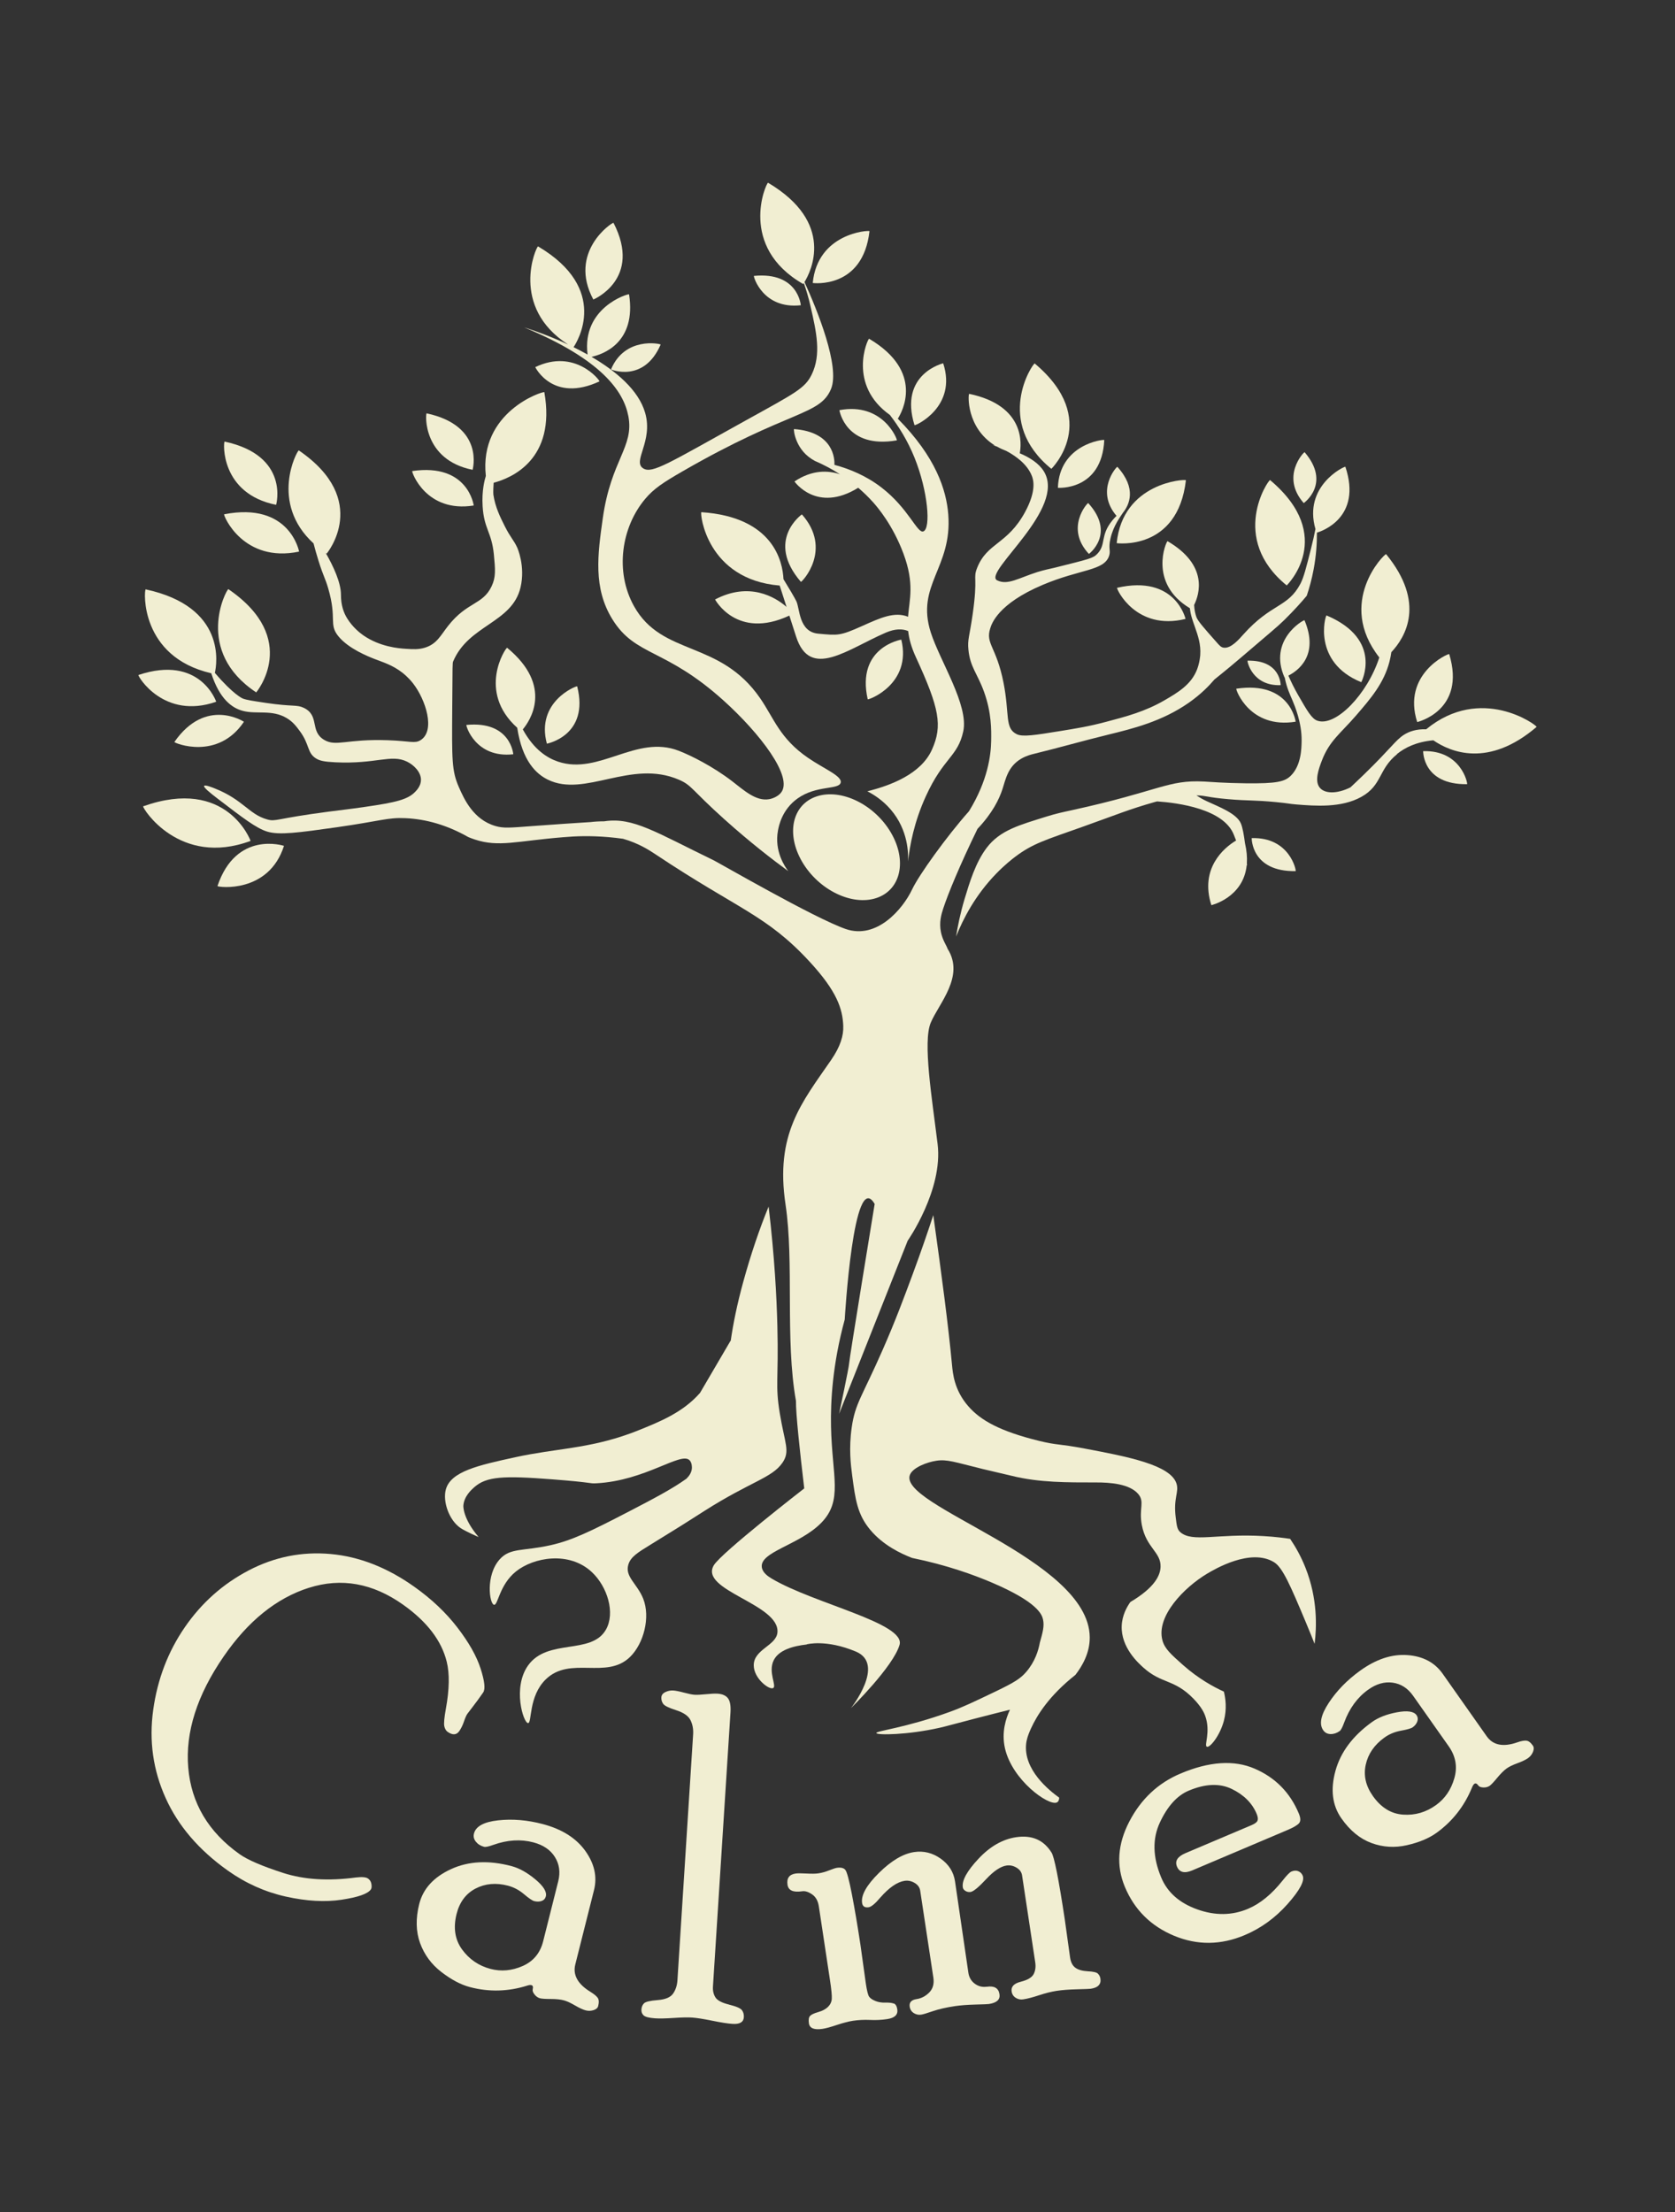 <?xml version="1.0" encoding="UTF-8"?><svg id="Warstwa_1" xmlns="http://www.w3.org/2000/svg" viewBox="0 0 402.31 531.06"><rect x="0" y="0" width="402.31" height="531.06" fill="#333333" stroke="none"/><defs><style>.cls-1{fill:#f1eed2;stroke-width:0px;}</style></defs><path class="cls-1" d="M74.18,381.2c7.79-2.48,15.35-1.13,22.68,4.08,5.7,4.05,9.18,8.59,10.43,13.64.72,2.88.65,6.63-.19,11.26-.4,2.18-.52,3.59-.39,4.22.14.63.4,1.09.78,1.36,1.22.86,2.16.8,2.84-.19.43-.63.8-1.38,1.1-2.26.3-.88.57-1.5.82-1.86.14-.21.6-.8,1.36-1.78.76-.98,1.57-2.09,2.44-3.35.56-.81.35-2.71-.61-5.71-.96-3-2.82-6.29-5.58-9.88-2.76-3.59-6.22-6.86-10.37-9.8-6.5-4.61-13.19-7.23-20.09-7.85-6.9-.62-13.45.69-19.66,3.93-6.2,3.24-11.33,7.8-15.36,13.66-4.04,5.87-6.57,12.5-7.59,19.88-1.02,7.39-.03,14.42,2.99,21.11,3.01,6.69,7.99,12.49,14.93,17.42,4.3,3.05,8.94,5.13,13.92,6.24,4.98,1.11,9.45,1.36,13.41.76,3.96-.6,6.31-1.42,7.03-2.47.19-.27.23-.69.14-1.27-.09-.58-.36-1.03-.82-1.35-.48-.34-1.45-.42-2.91-.25-6.62.89-12.45.53-17.49-1.1-5.04-1.63-8.52-3.13-10.45-4.5-7.5-5.33-11.61-12.25-12.33-20.77-.72-8.52,2.12-17.42,8.5-26.68,5.86-8.52,12.69-14.02,20.47-16.5Z"/><path class="cls-1" d="M141.89,478.24c-3.11-1.88-4.35-4.09-3.71-6.63l4.49-17.83c.81-3.22.11-6.36-2.1-9.44-2.21-3.07-5.61-5.21-10.2-6.42-3.71-.98-7.28-1.28-10.72-.9-3.44.38-5.37,1.44-5.81,3.17-.18.71-.03,1.36.46,1.96.48.6,1.14,1.01,1.98,1.23.35.09,1.1-.07,2.24-.48,3.35-1.19,6.55-1.39,9.59-.59,2.37.63,4.1,1.8,5.17,3.52,1.08,1.72,1.34,3.66.8,5.82l-3.62,14.4c-.71,2.83-2.36,4.82-4.94,5.95-2.58,1.13-5.15,1.36-7.7.69-2.83-.75-5.11-2.3-6.83-4.66-1.72-2.36-2.16-5.2-1.33-8.52.72-2.86,2.24-4.9,4.56-6.11,2.32-1.21,4.92-1.44,7.79-.69,1.4.37,2.68,1.05,3.85,2.04,1.17.99,1.98,1.54,2.44,1.66.66.17,1.26.16,1.8-.03.53-.2.87-.57,1-1.1.28-1.1-.56-2.46-2.52-4.09-1.96-1.63-3.86-2.69-5.71-3.18-5.48-1.45-10.32-1.21-14.51.71-4.19,1.92-6.75,4.72-7.67,8.4-.87,3.47-.8,6.6.21,9.38,1.02,2.78,2.72,5.09,5.11,6.93,2.39,1.84,4.67,3.05,6.84,3.62,4.58,1.21,9.17,1.1,13.75-.34.45-.15.79-.19,1.04-.12.35.09.45.42.31.99-.09.35.06.77.44,1.25s.82.78,1.31.91c.42.11,1.28.17,2.59.17,1.3,0,2.36.11,3.16.33.7.19,1.58.59,2.64,1.21,1.06.62,1.92,1.02,2.58,1.19.63.17,1.26.15,1.89-.05.63-.2,1-.53,1.12-1,.22-.9.18-1.56-.14-1.99-.32-.43-.87-.88-1.65-1.35Z"/><path class="cls-1" d="M175.1,481.25c-1.71-.42-2.8-.99-3.26-1.72-.46-.73-.66-1.59-.6-2.57l4.21-65.84c.1-1.61-.1-2.74-.6-3.4-.5-.66-1.33-1.03-2.49-1.11-.61-.04-1.54,0-2.79.13-1.24.13-2.17.17-2.79.13-.54-.04-1.38-.21-2.5-.51-1.12-.3-1.98-.47-2.55-.51-.65-.05-1.29.08-1.9.37-.62.29-.95.71-.98,1.27-.04.56.1,1.07.42,1.54.31.47,1.36.99,3.13,1.55,1.77.57,2.92,1.35,3.43,2.36.51,1.01.73,2.15.65,3.43l-3.77,59.05c-.08,1.24-.43,2.31-1.05,3.2-.62.89-1.85,1.41-3.68,1.55-1.84.14-2.94.41-3.31.79-.37.38-.57.87-.61,1.46-.04.59.14,1.07.53,1.43.39.36,1.31.6,2.76.7,1.01.07,2.5.04,4.47-.09,1.97-.13,3.46-.17,4.47-.09,1.08.08,2.68.33,4.8.76,2.11.43,3.71.68,4.8.75,1.77.13,2.69-.4,2.77-1.59.04-.66-.11-1.23-.46-1.7-.35-.47-1.38-.91-3.09-1.33Z"/><path class="cls-1" d="M263.7,473.82c-.32-.31-1.13-.5-2.41-.56-1.29-.07-2.28-.34-2.97-.83-.69-.49-1.13-1.31-1.3-2.47l-1.29-9.25c-1.47-9.74-2.54-15.06-3.18-15.97-1.88-3.01-4.71-4.24-8.5-3.67-3.25.49-6.26,2.21-9.02,5.16-2.77,2.95-4.03,5.24-3.78,6.87.05.36.27.65.65.88.38.22.78.3,1.21.24.68-.1,1.93-1.13,3.76-3.09,1.83-1.96,3.46-3.05,4.88-3.26.82-.12,1.62.04,2.39.5.78.46,1.23,1.08,1.35,1.88l3.16,20.87c.16,1.08.03,2.03-.39,2.83-.43.8-1.46,1.41-3.09,1.82-1.63.41-2.37,1.19-2.19,2.33.1.66.42,1.17.97,1.52.55.35,1.14.48,1.79.38,1.04-.15,2.31-.49,3.83-.99,1.52-.5,2.94-.86,4.26-1.06,1.32-.2,2.95-.32,4.88-.37,1.93-.05,3.02-.09,3.27-.13,1.75-.26,2.53-1.07,2.32-2.43-.07-.48-.27-.87-.59-1.18Z"/><path class="cls-1" d="M236.99,476.96c-1.04.15-1.98-.08-2.85-.71-.86-.63-1.38-1.51-1.55-2.63l-3.21-21.96c-.34-2.25-1.49-4.06-3.45-5.45-1.96-1.39-4.09-1.91-6.37-1.57-2.68.4-5.5,2.08-8.47,5.02-2.97,2.94-4.31,5.34-4.03,7.19.13.83.65,1.18,1.58,1.04.64-.1,1.58-.88,2.81-2.34,2.11-2.4,4.05-3.74,5.83-4.01.82-.12,1.62.04,2.39.5.78.46,1.23,1.08,1.35,1.88l3.16,20.87c.22,1.48-.11,2.67-.99,3.56-.89.89-1.9,1.42-3.05,1.59-1.25.19-1.8.8-1.64,1.83.1.66.42,1.17.97,1.52.55.35,1.14.48,1.79.38.43-.06,1.36-.34,2.78-.83,1.43-.49,3.21-.9,5.36-1.22,1.29-.19,2.91-.32,4.86-.37,1.95-.05,3.03-.09,3.25-.13,1.9-.29,2.75-1.07,2.55-2.35-.22-1.47-1.24-2.07-3.06-1.79Z"/><path class="cls-1" d="M214.68,481.01c-.45-.18-1.13-.25-2.03-.23-.91.03-1.72-.11-2.44-.41-.72-.3-1.21-.64-1.47-1.03-.26-.39-.52-1.41-.77-3.08l-1.32-9.47c-.7-4.6-1.38-8.62-2.05-12.08-.67-3.45-1.2-5.4-1.6-5.84-.4-.44-1.08-.59-2.04-.44-.32.05-.92.25-1.81.6-.88.35-1.75.6-2.61.72-.65.1-1.6.11-2.88.04-1.27-.07-2.13-.07-2.56,0-1.54.23-2.19,1.13-1.95,2.71.21,1.36,1.38,1.87,3.52,1.55.71-.11,1.51.14,2.39.75.88.61,1.41,1.56,1.61,2.86l2.68,17.73c.34,2.24.48,3.73.43,4.48s-.36,1.39-.91,1.94c-.56.54-1.33.96-2.31,1.23-.98.28-1.64.58-1.97.91-.33.33-.43.94-.3,1.82.18,1.17,1.27,1.61,3.27,1.31.79-.12,1.94-.43,3.45-.94,1.52-.5,2.81-.84,3.88-1,1.32-.2,2.69-.26,4.09-.2,1.4.07,2.76,0,4.09-.2,1.82-.27,2.64-1.05,2.45-2.34-.12-.77-.4-1.25-.84-1.42Z"/><path class="cls-1" d="M311.81,449.22c-.49-.19-1.04-.16-1.63.09-.4.17-1.1.88-2.1,2.14-2.61,3.29-5.38,5.56-8.3,6.8-3.85,1.63-7.92,1.68-12.21.15-4.29-1.53-7.18-4.09-8.67-7.67-2.04-4.89-2.14-9.29-.31-13.2,1.83-3.91,4.13-6.45,6.89-7.62,3.99-1.69,7.44-1.83,10.36-.43,2.91,1.41,4.91,3.4,5.99,5.98.29.7.36,1.25.21,1.63-.15.38-.61.73-1.38,1.06l-15.91,6.74c-1.93.82-2.61,1.89-2.06,3.23.58,1.4,1.81,1.71,3.67.92l22.86-9.69c1.43-.6,2.35-1.15,2.78-1.62.43-.48.41-1.26-.04-2.34-2.1-5.03-5.63-8.62-10.6-10.77-4.97-2.15-10.92-1.75-17.87,1.19-5.35,2.27-9.44,6.11-12.25,11.51-2.81,5.41-3.17,10.63-1.07,15.66,2.3,5.51,6.24,9.42,11.82,11.75,5.59,2.32,11.25,2.27,17.01-.17,3.89-1.65,7.31-4.13,10.25-7.44,2.94-3.31,4.16-5.59,3.64-6.82-.21-.51-.57-.87-1.06-1.06Z"/><path class="cls-1" d="M366.55,417.88c-.53-.03-1.22.1-2.07.4-3.41,1.2-5.86.72-7.38-1.42l-10.59-15.03c-1.91-2.71-4.74-4.21-8.47-4.48-3.74-.27-7.52.97-11.37,3.75-3.11,2.24-5.62,4.82-7.53,7.73-1.91,2.91-2.35,5.1-1.32,6.56.42.6,1.01.9,1.77.92.76.01,1.49-.23,2.2-.74.29-.21.65-.9,1.07-2.05,1.24-3.37,3.14-5.98,5.69-7.82,1.99-1.44,3.98-2.01,5.96-1.73,1.99.28,3.62,1.33,4.9,3.15l8.56,12.14c1.68,2.39,2.13,4.95,1.33,7.69-.79,2.74-2.26,4.88-4.41,6.42-2.38,1.71-5.01,2.48-7.88,2.28-2.88-.19-5.31-1.69-7.28-4.49-1.7-2.41-2.27-4.91-1.7-7.5.57-2.59,2.05-4.75,4.46-6.49,1.17-.85,2.51-1.4,4-1.67,1.49-.27,2.43-.54,2.81-.81.56-.4.93-.88,1.12-1.42.19-.54.13-1.04-.18-1.49-.65-.93-2.22-1.16-4.7-.7-2.48.46-4.5,1.25-6.05,2.37-4.6,3.32-7.51,7.22-8.74,11.71-1.23,4.49-.75,8.29,1.44,11.4,2.06,2.93,4.47,4.9,7.22,5.91,2.75,1.01,5.58,1.19,8.5.52,2.92-.66,5.29-1.65,7.11-2.96,3.84-2.77,6.69-6.4,8.53-10.88.18-.44.37-.74.57-.89.29-.21.61-.08.95.4.21.3.62.45,1.23.47s1.11-.13,1.53-.42c.35-.26.95-.89,1.78-1.9.84-1.01,1.59-1.76,2.27-2.25.59-.42,1.45-.84,2.6-1.26s1.99-.83,2.55-1.23c.53-.38.92-.88,1.17-1.49.25-.62.24-1.12-.04-1.51-.53-.76-1.06-1.15-1.59-1.18Z"/><path class="cls-1" d="M196.17,191.19c-5.89,1.94-7.45,8.98-3.5,15.72s11.93,10.63,17.81,8.69c5.89-1.94,7.45-8.98,3.5-15.72-3.95-6.74-11.93-10.63-17.81-8.69Z"/><path class="cls-1" d="M309.9,369.45c-1.37-.21-3.61-.51-6.39-.67-11.2-.67-17.12,1.63-20.05-.97-.74-.66-.83-1.6-1.06-3.43-.62-4.82.83-6.11.18-8.19-1.41-4.52-11.82-6.49-22.03-8.42-6.47-1.22-6.46-.75-10.94-1.84-9.34-2.29-14.08-4.9-17.07-8.36-3.35-3.86-3.69-7.84-3.89-9.98-.88-9.38-2.43-21.13-4.49-35.86-1.16,3.55-2.81,8.41-4.94,14.16-2.08,5.6-4.12,11.12-7.19,18.11-4.98,11.35-6.63,12.87-7.46,18.69-.72,5.02-.23,8.97.12,11.6.75,5.68,1.23,9.3,4.34,13,3.07,3.66,7.27,5.67,10.03,6.73,8.43,1.73,14.85,4.08,19.17,5.92,10.89,4.64,12.01,7.62,12.28,8.82.37,1.61-.07,3.15-.75,5.57-.34,1.86-1.14,4.59-3.3,7.08-1.35,1.55-2.72,2.46-7.44,4.72-5.12,2.45-7.68,3.68-10.87,4.84-10.68,3.88-17.75,4.56-17.66,5.09.09.55,7.52.47,15.22-1.27,1.71-.39,2.11-.55,8.63-2.24,3.51-.91,6.37-1.63,8.24-2.09-.96,2.04-2.09,5.39-1.2,9.28,1.74,7.62,10.39,13.82,12.43,13,.29-.12.55-.42.6-1.16-2.43-1.75-8.65-6.71-7.94-13,.06-.5.22-1.6,1.2-3.71,1.38-3,4.24-7.72,10.63-12.77,1.55-2.01,3.48-5.18,3.44-9.05-.17-18.88-46.68-31.65-43.13-39.11.8-1.68,4.05-2.91,6.29-3.25,2.55-.39,4.33.3,11.08,1.97,2.29.57,4.6,1.05,6.89,1.62,6.81,1.7,13.66,1.61,20.27,1.62,3.64-.03,8.18.39,10.21,2.73,1.68,1.94.14,3.47.9,7.49,1.04,5.48,4.63,6.49,4.5,10.05-.07,1.98-1.3,4.91-7.26,8.44-.84,1.19-1.97,3.18-2.07,5.72-.21,5.21,4.05,8.99,5.28,10.09,4.37,3.88,7.32,2.66,11.9,7.34,2.04,2.08,2.64,3.53,2.88,4.2,1.37,3.85-.34,7.1.39,7.39.73.3,3.14-2.65,4.09-6.23.77-2.91.38-5.47,0-7-2.5-1.14-6.12-3.11-9.82-6.39-2.93-2.61-4.4-3.91-4.94-5.92-1.57-5.8,5.26-12.74,10.72-16,1.73-1.03,10.48-6.25,16.12-2.74,2.05,1.28,3.92,5.64,7.57,14.33.93,2.22,1.67,4.06,2.14,5.25.5-3.98.77-10.81-2.2-18.29-1.08-2.73-2.39-5.02-3.65-6.88Z"/><path class="cls-1" d="M154.51,383.86c-1.46-3.68-4.47-5.3-3.59-8.24.56-1.87,2.28-2.91,5.39-4.82,6.39-3.92,9.42-5.84,11.01-6.87,1.06-.68,1.35-.86,1.99-1.27,11.09-7.03,16.1-7.84,18.61-11.47,1.93-2.79.57-4.61-.61-11.79-1.18-7.11-.26-7.84-.6-21.12-.17-6.77-.66-16.45-2.1-28.61-2.23,5.44-4.28,11.49-6.1,18.1-1.47,5.35-2.42,10.05-3.01,14.18l-.03-.07-7.34,12.53c-4.11,4.67-9.5,6.87-15.28,9.17-.44.17-.93.37-1.51.57-10.18,3.69-17.79,3.56-27.55,5.69-8.84,1.93-15.53,3.39-16.71,7.76-.78,2.89.78,7.38,3.53,9.24,1.29.87,4.35,2.17,4.35,2.17-3.86-4.52-3.67-7.5-3.67-7.5.14-2.26,1.93-3.85,2.58-4.43,2.98-2.66,7.09-2.83,18.75-1.93,10.26.79,8.74,1.05,10.64.95,11.73-.62,20.16-7.57,22.32-5.57.67.62.61,1.81.6,1.97-.06.99-.63,1.83-1.31,2.5-3.58,2.56-8.15,4.93-13.96,7.95-8.99,4.66-13.54,6.87-18.65,8.01-6.67,1.49-9.72.57-12.25,3.41-3.43,3.85-2.46,10.65-1.36,10.9.96.21,1.25-4.75,5.25-7.98,4.25-3.43,12.8-4.96,18.24.12,3.74,3.49,5.71,9.83,3.37,13.87-3.53,6.09-14.02,1.98-18.69,8.58-3.74,5.28-1.14,13.74,0,13.81,1,.07.05-6.41,4.28-10.51,5.88-5.7,14.59.17,20.25-5.39,3.3-3.25,4.88-9.53,3.15-13.93Z"/><path class="cls-1" d="M193.75,394.77s4.64-1.28,11.83,1.74c7.19,3.02-1.2,13.58-1.2,13.58,0,0,10.18-9.98,11.68-15.2,1.5-5.22-20.52-9.87-30.7-15.9-.89-.53-2.19-1.42-2.38-2.71-.56-3.73,8.99-5.34,14.22-10.63,5.35-5.42,2.64-11.12,2.4-23.21-.12-6.02.34-14.81,3.29-25.65,0,0,2.1-36.56,7.19-27.74,0,0-6.14,37.49-6.14,38.3s-2.4,12.07-2.4,12.07l16.47-41.55s8.54-12.19,7.19-23.21c-1.35-11.03-3.59-24.49-1.65-29.13,1.95-4.64,8.24-11.14,4.04-17.76-.25-.79-1.18-2.02-1.58-3.93-.51-2.44.11-4.4.53-5.7,1.18-3.6,4-10.45,8.24-19.15,3.62-3.82,5.21-7.14,5.99-9.52.78-2.38,1.28-5.42,4.49-7.31,1.24-.73,2.43-1.02,3-1.16,6.02-1.47,11.95-3.17,17.97-4.64,5.77-1.41,12.88-3.15,19.32-7.66,2.93-2.05,4.9-4.11,6.14-5.57,2.89-2.31,5.19-4.24,6.76-5.59,6.57-5.63,8.28-6.99,10.02-8.69,2.45-2.41,4.28-4.49,5.39-5.82.63-1.87,1.21-3.98,1.65-6.32.61-3.25.81-6.23.79-8.83,1.06-.31,10.93-3.57,6.84-15.82-.29-.13-10.17,4.61-7.19,14.95-.26,1.3-.6,2.88-1.06,4.68-1.17,4.65-1.76,6.97-2.56,8.48-3.05,5.75-6.94,4.6-13.71,12.16-1.02,1.14-2.97,3.44-4.74,3.16-.62-.1-.97-.5-1.68-1.31-2.99-3.37-4.49-5.07-4.84-6.02-.23-.63-.49-1.64-.55-2.92,1.28-2.59,3.46-9.56-6.39-15.32-.32.08-4.69,10.07,5.37,16.1.2,1.82.76,3.2,1.2,4.47.75,2.16,1.47,4.2,1.29,6.76-.01.15-.12,1.79-.77,3.48-1.4,3.62-4.58,5.52-7.81,7.39-4.67,2.71-9.19,3.9-14.09,5.19-4.1,1.09-7.02,1.56-11.16,2.23-5.85.95-8.8,1.41-10.21.74-3-1.43-1.7-4.72-3.21-12.37-1.72-8.7-4.39-9.34-3.19-13.06.32-1.01,1.75-5.85,12.61-10.44,9.01-3.81,14.73-3.34,15.93-6.94.45-1.34-.24-1.74.34-4.21.72-3.13,2.45-5.28,2.99-6.16,1.51-1.86,3.4-5.81-1.34-11.03-.23-.01-5.35,5.74-.2,11.78-.33.32-.67.68-1,1.09-3,3.66-1.44,5.73-3.59,8-1.04,1.1-1.85,1.24-10.33,3.37-1.01.25-2.39.49-4.16,1.05-4.42,1.41-7.06,3.2-9.56,1.98-.07-.04-.11-.06-.13-.07-3.07-2.1,16.86-17.2,11.3-26.14-1.19-1.91-3.38-3.3-5.77-4.31.38-1.95,1.5-11.42-12.16-14.27-.25.16-.72,8.11,6.2,12.41-.2-.05-.41-.09-.6-.14.34.11.71.25,1.08.39.68.39,1.43.74,2.25,1.05.25.14.5.27.76.42,1.12.68,4.18,2.53,5.37,5.56.37.93,1.17,3.53-1.62,8.68-4.24,7.82-9.09,7.33-11.5,13.37-1.09,2.71.23,1.97-1.1,11.24-.76,5.34-1.26,5.98-1.01,8.46.41,4.17,2.14,5.67,3.73,10.05,1.85,5.09,1.77,9.24,1.73,11.87-.06,3.3-.76,9.43-5.32,16.84-5.37,6.05-12.01,15.28-13.66,18.77-2.25,4.76-8.49,12.07-15.93,9.52-7.43-2.55-30.5-15.9-31.7-16.48-13.95-6.76-19.37-10.4-26.21-9.4-.05,0-.09.02-.13.02-1.26,0-2.36.07-3.24.18-3.65.23-8.41.54-14,.96-5.44.41-6.9.56-8.84,0-5.4-1.55-7.6-6.58-8.84-9.4-1.68-3.85-1.66-6.44-1.57-18.89.07-10.79.06-10.83.22-11.23,3.71-8.81,14.15-9.21,16.18-17.76,1.22-5.16-.79-9.57-.79-9.57-.87-1.9-1.57-2.3-3.03-5.22-1.06-2.11-2.25-4.5-2.7-7.49,0,0-.09-.66.07-2.86,4.19-1.1,15.04-5.54,12.17-21.75-.4-.25-15.72,4.7-14.05,20.11-.29.95-1,3.52-.77,7.29.33,5.47,2.18,6.18,2.7,11.58.34,3.59.52,5.41-.56,7.66-2.14,4.47-5.87,3.64-10.45,9.49-1.82,2.32-2.7,4.34-5.58,5.22-1.51.46-2.81.38-4.64.26-1.57-.1-6.1-.45-10.11-3.22-.96-.67-2.59-2.01-3.85-4.01-.89-1.4-1.54-3.23-1.54-5.74,0-2.93-1.81-6.83-3.65-10.03.08.05.14.1.22.16,0,0,10.76-12.86-6.69-24.79-.45.08-7.11,12.58,3.54,22.33.32,1.24.71,2.63,1.19,4.16,1.23,3.93,1.59,4.08,2.35,6.7,2.13,7.34.04,8.53,2.45,11.46,2.46,2.99,7.16,4.83,8.68,5.43,1.96.77,4.27,1.42,6.66,3.28.25.2,1.44,1.13,2.55,2.55,3.08,3.94,5.46,11.42,1.8,13.67-1.39.85-2.42.19-7.86,0-9.88-.35-12.4,1.63-15.28-.09-3.5-2.09-1.02-5.78-4.83-7.66-1.76-.87-2.59-.23-9.21-1.22-3.05-.46-4.58-.68-5.5-1.04,0,0-2.21-.88-6.7-6.16.47-2.08,2.83-15.86-16.63-20.05-.41.26-1.39,16.2,15.76,20.14,1.99,6.19,4.97,8.34,7.57,9.03,3.36.89,7-.39,10.56,1.74,1.49.89,2.3,1.98,3.15,3.13,2.41,3.26,1.7,5.22,3.91,6.57.85.52,1.85.78,4.62.91,9.79.47,13.38-2.02,17.19-.17,1.8.88,3.36,2.58,3.37,4.35.01,1.41-.95,2.46-1.35,2.87-1.8,1.9-4.66,2.58-12.13,3.66-3.89.56-5.54.73-8.65,1.13-12.89,1.68-12.66,2.47-14.78,1.88-4.43-1.22-5.74-4.72-12.62-7.45-.67-.27-2.28-.9-2.53-.63-.31.31,1.48,1.75,3.09,2.98,6.27,4.8,9.41,7.2,12.02,8.01,2.9.9,7.55.26,16.74-1.04,10.69-1.52,12.15-2.38,16.51-2.18,4.96.23,9.99,1.66,15.05,4.53.34.15.9.37,1.6.6,5.75,1.9,10.07.35,21.16-.55,1.17-.09,2.1-.16,2.5-.18,3.09-.16,7.1-.12,11.92.55,3.8,1.08,6.38,2.79,7.74,3.69,20.17,13.44,26.71,14.57,37.14,25.88,6.53,7.09,7.85,11.27,8.02,15.33.1,2.37-.7,5-2.93,8.23-7.04,10.21-13.48,17.76-10.93,34.7,2.08,13.86-.14,32.3,2.5,47.13-.04,2.97.88,11.67,1.99,21,0,0-19.92,15.44-21.72,18.45-3.6,6.05,15.88,9.29,15.28,16.13-.28,3.19-5.7,4.03-5.69,7.89,0,3.15,3.72,5.98,4.67,5.46.9-.5-1.26-3.79.1-6.62,1.22-2.54,4.72-3.48,7.97-3.84Z"/><path class="cls-1" d="M335.53,181.03c1.91-1.54,4.65-2.93,8.73-3.3,4.15,2.85,13.25,6.66,24.81-3.22,0-.46-13.34-10.24-26.52.57-2.35-.07-4.06.51-5.32,1.31-2.02,1.27-3.04,3.15-9.63,9.55-1.35,1.31-2.49,2.38-3.25,3.09-3.23,1.61-6.24,1.57-7.42,0-1.22-1.61-.19-4.44.52-6.32,1.84-4.88,4.47-6.55,8.27-10.95,3.52-4.08,6.66-7.72,8.01-12.91.2-.77.34-1.53.45-2.28,3.38-3.59,8.35-11.81-1.26-23.53-.49-.05-11.99,11.59-1.63,24.8-2.88,8.89-10.52,16.71-14.88,15.18-1.35-.47-2.42-2.33-4.56-6.05-.99-1.72-1.77-3.32-2.4-4.77,2.23-1.13,7.45-4.79,3.87-13.3-.26-.1-8.76,4.71-4.81,13.72,0,0,.04-.01.05-.02.48,2.52,1.3,4.2,1.86,5.52.54,1.28,2.28,5.41,2.21,9.76-.03,1.79-.09,5.88-2.6,8.35-1.43,1.41-3.28,1.92-10.94,1.82-5.02-.06-8.25-.33-9.89-.42-8.75-.46-10.65,2.27-31.77,6.88-2.08.45-3.72.79-6.12,1.54-6.35,2-11.08,3.21-14.32,7.48-2.68,3.52-4.15,8.43-5.3,12.25-1.09,3.64-1.7,6.78-2.05,9.05,1.65-4.15,4.55-9.88,9.7-15.16,1.99-2.04,3.7-3.38,4.43-3.93,4.3-3.26,7.3-4.06,16.4-7.3,8.22-2.93,10.89-4.1,17.14-5.88.21-.06.4-.11.61-.16,5.03.34,16.03,1.8,18.44,8.04.19.48.36.93.53,1.35-3.05,1.81-8.74,6.77-5.94,15.52,0,0,7.67-1.78,8.49-9.59.07.09.07.03.07.03,0,0-.01-.2-.03-.53.09-1.41-.04-3.01-.46-4.82-.24-1.88-.57-3.77-1-4.75-1.05-2.39-5.32-3.97-8.24-5.33-.94-.44-1.74-.91-2.42-1.36,2.42.03,2.44.46,7.71.91,4.73.41,6.06.18,11.46.7,3.18.31,2.99.41,4.82.56,4.5.36,10.79.87,15.62-1.82,5.03-2.8,4.07-6.61,8.59-10.25Z"/><path class="cls-1" d="M150.92,99.89c1.42,7.47-4.15,10.44-6.14,24.53-1.22,8.67-2.36,16.74,2.32,24.28,5.57,8.97,12.62,6.79,26.73,19.52,8.56,7.72,16.9,18.41,13.7,22.15-.53.62-1.58,1.29-2.81,1.5-3.16.55-6.09-2.18-8.87-4.32-4.58-3.52-9.91-6.19-12.85-7.32-10.17-3.93-19.11,5.91-28.94,2.63-2.54-.85-5.78-2.8-8.49-7.75,1.64-1.95,7.49-10.33-3.77-19.6-.38.03-7.27,10.49,2.43,19.21,1.21,8.01,4.58,11.1,7.36,12.46,8.92,4.37,19.95-4.95,31.45,0,3.19,1.37,2.95,2.35,11.01,9.57,6.2,5.56,11.66,9.74,15.28,12.39-.75-.99-3.41-4.76-2.47-9.76.2-1.08.95-5.02,4.72-7.7,4.53-3.21,9.83-2.04,10.33-3.75.47-1.6-3.94-3.31-7.86-6.01-6.76-4.64-8.14-9.45-11.46-14.27-9.74-14.14-23.56-9.97-30.33-22.15-4.62-8.32-3.01-18.94,2.7-25.72,2.08-2.47,4.27-3.91,8.99-6.63,25.61-14.78,32.98-13.32,35.65-19.77,2.22-5.37-3.33-18.97-6.37-25.67,1.52-2.48,7.48-14.22-8.76-23.84-.49.12-7.25,15.33,8.45,24.32,0,0,.06-.08.15-.22.58,1.64,1.14,3.5,1.61,5.57,1.41,6.17,2.63,11.55.27,16.39-1.6,3.29-3.92,4.41-15.73,10.95-18.63,10.32-22.54,12.91-24.71,11.58-2.73-1.68,2.42-6.44.45-13.33-1.58-5.53-7.08-10.07-12.88-13.46,2.71-.59,10.82-3.36,9.01-15.01-.28-.18-11.4,3.21-9.96,14.46-1.13-.63-2.26-1.23-3.37-1.77.89-1.33,8.76-13.97-8.53-24.2-.47.11-6.88,14.51,7.23,23.57-5.74-2.69-10.56-4.12-10.56-4.12,18.68,7.72,23.9,15.44,25.01,21.27Z"/><path class="cls-1" d="M53.83,123.47c-.2.3,4.59,11.76,18.01,8.96,0,0-2.21-12.04-18.01-8.96Z"/><path class="cls-1" d="M66.32,121.2s3.36-11.8-12.38-15.19c-.31.19-1.07,12.49,12.38,15.19Z"/><path class="cls-1" d="M113.51,112.79s3-10.54-11.05-13.56c-.28.17-.95,11.15,11.05,13.56Z"/><path class="cls-1" d="M147.35,53.49c-.36-.11-10.98,6.99-4.84,18.42,0,0,11.83-4.9,4.84-18.42Z"/><path class="cls-1" d="M208.84,55.49c-.23-.25-12.47.47-13.63,12.45,0,0,12.05,1.59,13.63-12.45Z"/><path class="cls-1" d="M61.54,166.23s10.76-12.86-6.69-24.79c-.49.08-8.33,14.84,6.69,24.79Z"/><path class="cls-1" d="M33.24,162.05c-.15.31,6.11,10.81,18.69,6.42,0,0-3.84-11.37-18.69-6.42Z"/><path class="cls-1" d="M60.19,201.88s-5.61-15.48-25.81-8.3c-.19.43,8.7,14.65,25.81,8.3Z"/><path class="cls-1" d="M68.21,203.07s-11.45-3.8-15.98,9.66c.17.29,12.31,1.85,15.98-9.66Z"/><path class="cls-1" d="M41.88,178.14c.07.29,10.42,4.5,16.71-4.86,0,0-9.15-6.02-16.71,4.86Z"/><path class="cls-1" d="M113.78,121.36s-1.31-10.23-14.77-8.27c-.18.24,3.34,10.1,14.77,8.27Z"/><path class="cls-1" d="M131.35,178.54s10.28-1.93,7.28-13.77c-.26-.14-9.99,3.72-7.28,13.77Z"/><path class="cls-1" d="M112.02,174.04c-.15.19,2.2,8.05,11.26,7.04,0,0-.6-8.08-11.26-7.04Z"/><path class="cls-1" d="M192.34,73.28s-.6-8.08-11.26-7.04c-.15.19,2.2,8.05,11.26,7.04Z"/><path class="cls-1" d="M146.75,88.7s7.89,3.32,11.93-5.98c-.1-.21-8.61-1.98-11.93,5.98Z"/><path class="cls-1" d="M352.38,188.26c.17-.17-1.44-8.2-10.56-7.93,0,0-.15,8.1,10.56,7.93Z"/><path class="cls-1" d="M300.64,201.21s-.15,8.1,10.56,7.93c.17-.17-1.44-8.2-10.56-7.93Z"/><path class="cls-1" d="M348.08,157.03c-.31-.15-11.38,4.8-7.69,16.32,0,0,11.81-2.73,7.69-16.32Z"/><path class="cls-1" d="M192.6,123.49s-8.83,6.22-.24,16.2c.32.02,7.69-7.8.24-16.2Z"/><path class="cls-1" d="M216.48,153.56s-10.88,1.77-8.07,14.33c.27.16,10.64-3.67,8.07-14.33Z"/><path class="cls-1" d="M226.54,87.22s-10.71,2.54-6.89,14.86c.28.14,10.31-4.42,6.89-14.86Z"/><path class="cls-1" d="M213.76,99.65c2.07,2.69,4.23,6.1,5.9,10.24,3.22,7.98,3.99,17.03,2.1,17.69-1.46.51-3.55-5.54-10.03-10.53-3.68-2.84-7.67-4.47-11.31-5.45.06-1.35-.13-7.88-9.71-8.59-.15.12.32,5.18,4.95,7.6-.03,0-.07-.01-.1-.02.13.06.29.13.43.19.1.05.2.09.3.13,1.54.69,3.42,1.64,5.46,2.95-2.85-.95-6.7-1.11-10.93,1.73,0,0,5.33,7.69,15.31,1.51,1.24,1.06,2.47,2.24,3.67,3.59.95,1.07,4.63,5.34,7.19,12.21,2.71,7.27,1.43,10.99,1.11,15.17-3.23-1.31-6.67.27-10.98,2.2-5.44,2.44-5.85,2.28-10.57,1.86-4.72-.42-4.42-6-5.28-7.79-.41-.85-1.76-3.12-3.09-5.29-.19-4.13-2.35-14.93-19.73-16.09-.36.31,1.29,16.17,18.82,17.62.49,1.51,1.04,3.23,1.65,5.13-2.73-2.41-8.98-6.1-17.17-1.79,0,0,5.2,9.76,17.84,3.87.52,1.61,1.06,3.3,1.63,5.06,3.35,10.4,12.29,3.01,21.56-.98,2.22-.95,3.97-.94,5.35-.37.2,1.79.71,3.79,1.84,6.25,5.71,12.39,6.42,16.48,3.89,22.18-2.63,5.94-10.05,8.67-15.54,10.04,1.57.8,3.72,2.17,5.64,4.41,4.25,4.97,4.22,10.65,4.14,12.44.42-3.84,1.44-9.45,4.27-15.65,4.25-9.34,7.66-9.45,8.99-15.58,1.36-6.29-5.57-16.83-7.79-23.72-3.68-11.45,5.18-15.51,4.19-28.36-.45-5.85-2.99-13.79-12.12-22.99,1.01-1.58,6.47-11.29-6.9-19.2-.37.09-5.26,11.07,5.04,18.33Z"/><path class="cls-1" d="M215.41,105.72c.16-.23-3.34-9.21-13.8-7.25,0,0,1.48,9.38,13.8,7.25Z"/><path class="cls-1" d="M128.56,88.14s4.19,8.65,15.43,3.42c.09-.26-5.93-8-15.43-3.42Z"/><path class="cls-1" d="M326.96,163.78s5.39-10.22-8.35-16.03c-.32.12-3.43,11.25,8.35,16.03Z"/><path class="cls-1" d="M296.94,165.34c-.17.24,3.25,9.72,14.26,7.92,0,0-1.3-9.85-14.26-7.92Z"/><path class="cls-1" d="M299.64,158.61c-.12.13,1.12,6.13,7.95,5.88,0,0,.07-6.06-7.95-5.88Z"/><path class="cls-1" d="M309.05,140.55s12.08-11.78-4-25.3c-.5.04-9.88,13.98,4,25.3Z"/><path class="cls-1" d="M284.75,148.59s-2.4-10.71-16.45-7.47c-.17.27,4.53,10.4,16.45,7.47Z"/><path class="cls-1" d="M313.35,108.56c-.24-.02-5.81,5.87-.21,12.22,0,0,6.67-4.68.21-12.22Z"/><path class="cls-1" d="M252.52,112.56s12.08-11.78-4-25.3c-.5.04-9.88,13.98,4,25.3Z"/><path class="cls-1" d="M265.23,105.64c-.21-.21-10.79,1.02-11.14,11.47,0,0,10.54.79,11.14-11.47Z"/><path class="cls-1" d="M284.84,115.29c-.28-.3-15.17.54-16.63,15.11,0,0,14.65,1.98,16.63-15.11Z"/><path class="cls-1" d="M261.54,132.99s6.53-4.85-.17-12.22c-.24-.01-5.63,6.02.17,12.22Z"/></svg>